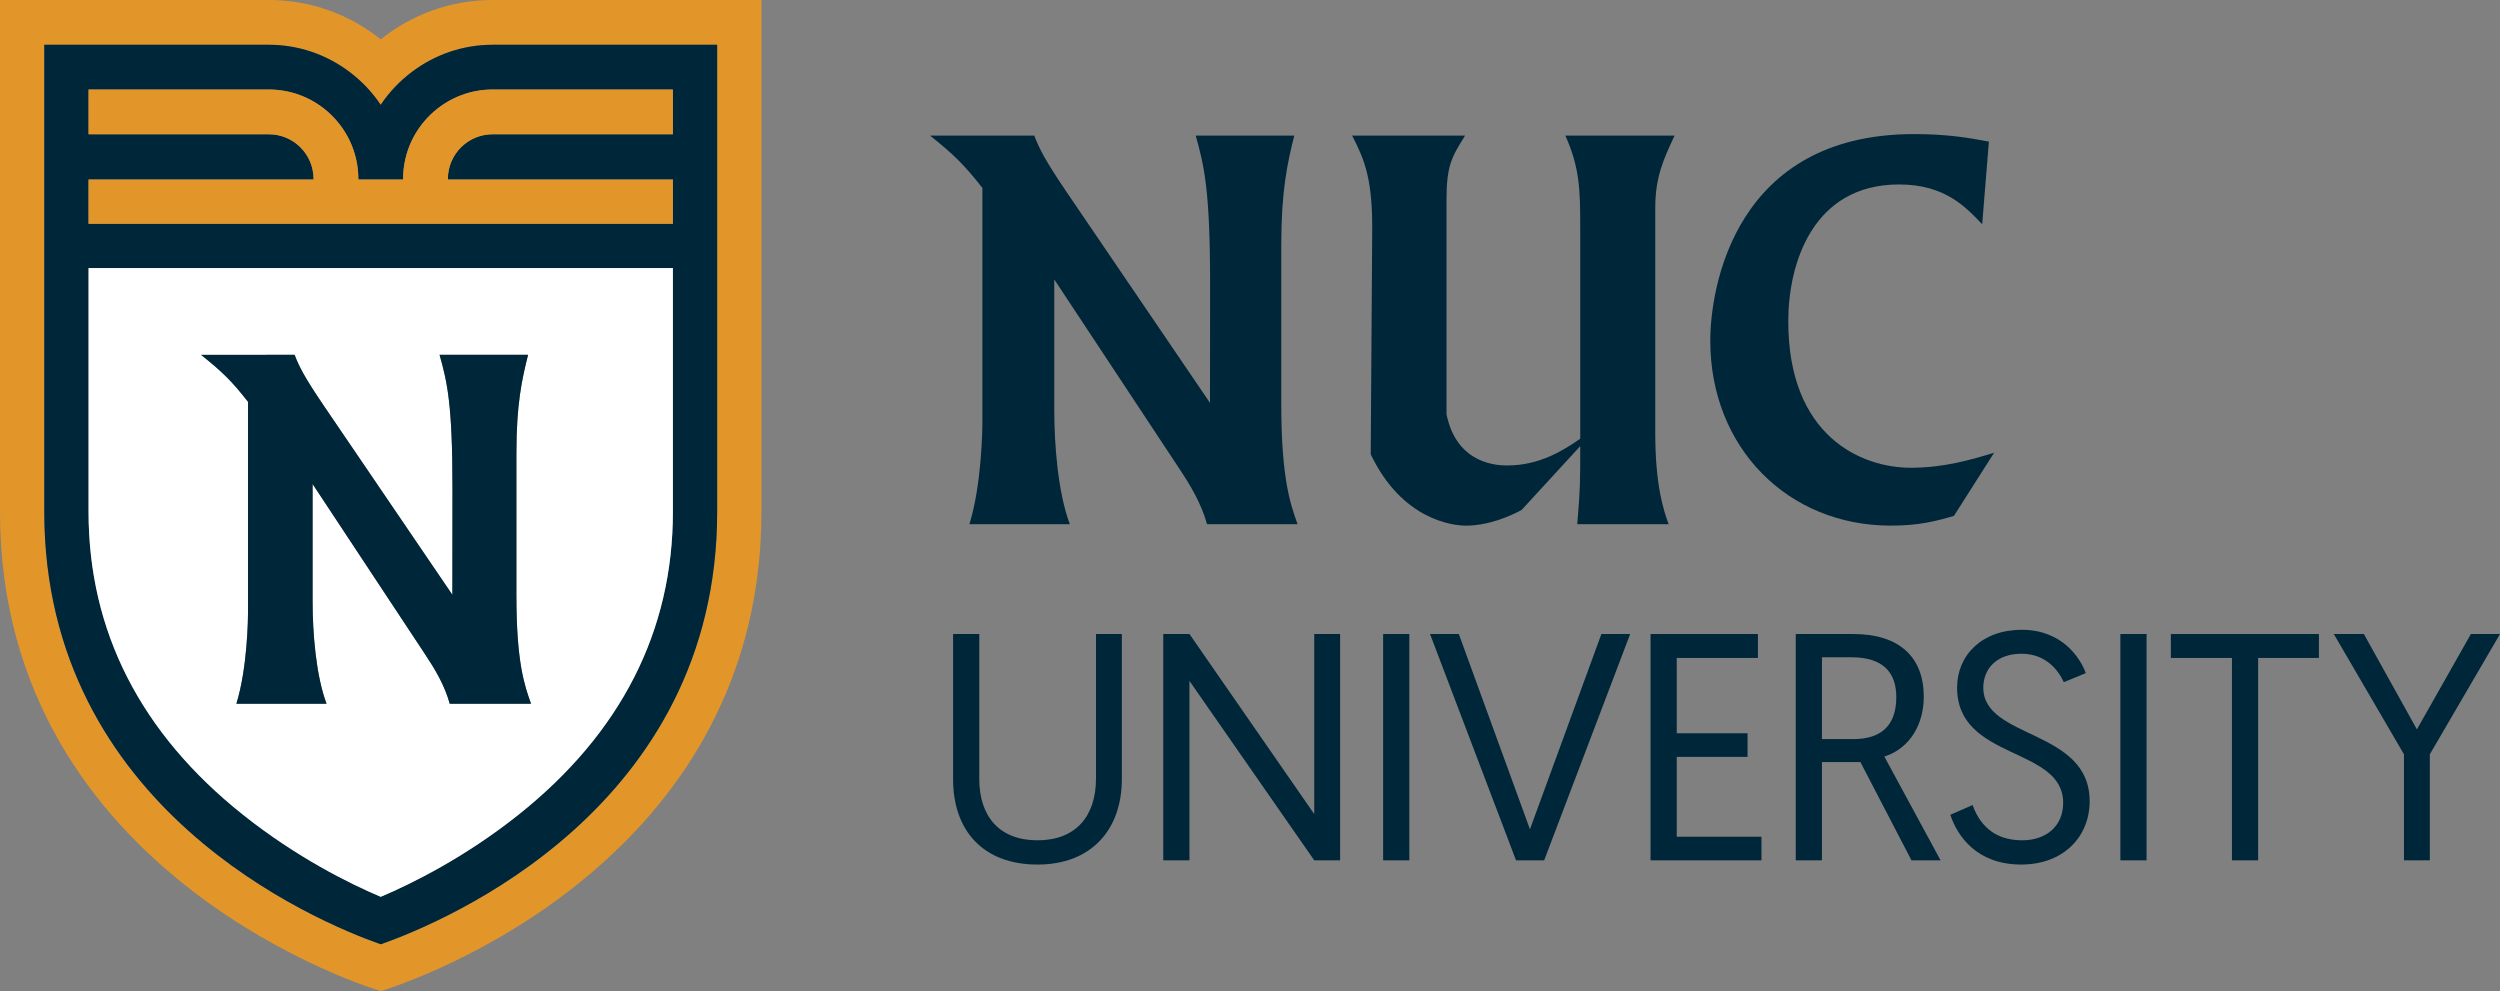 <?xml version="1.0" encoding="UTF-8"?>
<svg id="Layer_1" data-name="Layer 1" xmlns="http://www.w3.org/2000/svg" width="876.547" height="347.5" viewBox="0 0 876.547 347.5">
  <rect x="0" y="0" width="876.547" height="347.5" fill="#808080" stroke="none"/>
  <defs>
    <style>
      .cls-1 {
        fill: #002639;
      }

      .cls-2 {
        fill: #00263a;
      }

      .cls-3 {
        fill: #fff;
      }

      .cls-4 {
        fill: #cf8a00;
      }

      .cls-5 {
        fill: #e29629;
      }
    </style>
  </defs>
  <path class="cls-1" d="M334.171,273.198v-50.899h9.182v50.786c0,13.151,7.027,21.541,20.407,21.541s20.517-8.39,20.517-21.654v-50.673h9.069v50.786c0,17.913-10.77,30.043-29.587,30.043-19.047,0-29.589-11.905-29.589-29.931"/>
  <polygon class="cls-1" points="407.863 222.298 417.045 222.298 460.802 285.443 460.802 222.298 469.87 222.298 469.87 301.653 460.802 301.653 417.045 238.736 417.045 301.653 407.863 301.653 407.863 222.298"/>
  <rect class="cls-1" x="484.954" y="222.299" width="9.186" height="79.355"/>
  <polygon class="cls-1" points="531.553 301.653 501.396 222.298 511.487 222.298 536.428 290.771 561.481 222.298 571.568 222.298 541.415 301.653 531.553 301.653"/>
  <polygon class="cls-1" points="578.716 222.298 616.355 222.298 616.355 230.688 587.896 230.688 587.896 257.101 612.724 257.101 612.724 265.377 587.896 265.377 587.896 293.376 617.598 293.376 617.598 301.653 578.716 301.653 578.716 222.298"/>
  <path class="cls-1" d="M649.799,259.142c9.298,0,15.079-4.308,15.079-14.738,0-8.39-4.423-13.945-15.647-13.945h-10.424v28.683h10.992Zm-20.179-36.844h20.179c16.211,0,24.715,8.161,24.715,21.994,0,9.409-4.649,18.023-13.829,20.973l19.722,36.389h-10.204l-17.91-34.461h-13.485v34.461h-9.186v-79.355Z"/>
  <path class="cls-1" d="M691.637,282.269c2.155,6.121,6.918,12.357,17.346,12.357,8.388,0,14.399-4.877,14.399-13.151,0-19.839-37.184-14.739-37.184-40.358,0-11.335,8.612-20.293,22.673-20.293,14.166,0,20.516,9.863,22.446,15.192l-7.711,3.174c-1.812-3.968-6.118-9.976-14.848-9.976s-13.38,5.327-13.38,11.903c0,18.139,37.295,14.398,37.295,39.792,0,12.467-9.179,22.218-24.028,22.218-15.423,0-22.335-9.863-24.828-17.459l7.819-3.4Z"/>
  <rect class="cls-1" x="743.447" y="222.299" width="9.181" height="79.355"/>
  <polygon class="cls-1" points="782.566 230.688 761.138 230.688 761.138 222.298 813.056 222.298 813.056 230.688 791.746 230.688 791.746 301.653 782.566 301.653 782.566 230.688"/>
  <polygon class="cls-1" points="842.876 264.471 818.274 222.299 828.817 222.299 847.408 255.74 866.342 222.299 876.547 222.299 851.944 264.471 851.944 301.653 842.876 301.653 842.876 264.471"/>
  <path class="cls-1" d="M513.682,47.542c-4.689,7.55-6.512,10.417-6.512,22.662v75.018c3.645,17.973,18.494,17.973,21.354,17.973,11.202,0,19.543-5.206,25.535-9.373V79.582c0-13.545-.259-20.843-5.211-32.039h38.294c-3.909,8.335-6.771,14.585-6.771,25.27v79.186c0,17.971,2.861,26.835,4.685,31.788h-32.041c1.044-12.509,1.044-14.601,1.044-27.362l-20.586,22.403c-3.899,2.08-11.455,5.468-19.526,5.468-4.696,0-22.409-2.086-33.343-25.006l.511-77.099c.264-19.279-2.603-26.055-7.029-34.649h39.597Z"/>
  <path class="cls-1" d="M694.994,78.638c-5.985-6.321-13.283-13.964-29.168-13.964-30.218,0-38.823,27.663-38.823,47.953,0,40.315,25.54,51.38,42.985,51.38,11.723,0,21.36-2.894,29.18-5.266l-14.074,22.129c-6.249,1.845-12.24,3.425-22.141,3.425-36.207,0-63.295-27.401-63.295-64.821,0-18.972,8.852-72.456,71.373-72.456,11.98,0,19.274,1.313,26.313,2.637l-2.35,28.981Z"/>
  <path class="cls-1" d="M362.635,47.542c1.713,4.509,3.844,8.747,11.355,19.812l50.255,73.899,.038-41.881c0-33.11-2.159-41.513-5.042-51.83h34.561c-2.406,9.599-4.563,19.197-4.563,38.393l-.006,55.405c0,26.484,3.201,35.362,5.711,42.447h-31.738c-1.993-7.27-5.832-13.63-9.823-19.625l-43.737-66.179v45.835c0,11.992,1.274,28.888,5.453,39.969h-35.203c4.361-14.178,4.548-33.424,4.548-35.967V65.899c-6.546-8.363-10.176-11.812-18.347-18.351l28.093-.006h8.445Z"/>
  <path class="cls-5" d="M172.72,0c-14.854,0-28.481,5.187-39.231,13.812C122.739,5.187,109.112,0,94.258,0H0V179.399c0,128.94,133.484,168.101,133.484,168.101h.009s133.484-39.161,133.484-168.101V0h-94.257Zm78.734,179.399c0,103.975-95.35,143.714-117.961,151.689h-.009c-22.61-7.974-117.961-47.714-117.961-151.689V15.694H94.252c10.623,0,20.391,3.561,28.269,9.496,4.271,3.218,7.998,7.113,10.962,11.576,2.965-4.463,6.691-8.359,10.962-11.576,7.878-5.935,17.646-9.496,28.269-9.496h78.739V179.399Z"/>
  <path class="cls-1" d="M144.446,25.189c-4.271,3.218-7.997,7.113-10.962,11.576-2.965-4.463-6.691-8.358-10.962-11.576-7.878-5.935-17.646-9.496-28.269-9.496H15.524V179.399c0,103.975,95.35,143.714,117.961,151.689h.009c22.61-7.974,117.961-47.714,117.961-151.689V15.694h-78.739c-10.623,0-20.391,3.561-28.269,9.496Zm91.484,154.209c0,41.928-18.241,77.698-54.215,106.316-18.722,14.892-37.364,24.139-48.226,28.722-10.862-4.583-29.504-13.829-48.226-28.722-35.974-28.618-54.215-64.387-54.215-106.316V93.992H235.93v85.407Zm-.001-148.012v15.694h-63.209c-8.655,0-15.67,7.008-15.69,15.658,0,.012,.002,.024,.002,.035h-.002v.168h78.899v15.525H31.048v-15.525H109.946v-.221c-.029-8.642-7.039-15.641-15.688-15.641H31.049v-15.694h63.209c7.795,0,14.91,2.858,20.399,7.561,6.705,5.746,10.968,14.256,10.983,23.775v.219h15.699s-.003-.203-.003-.221c.016-9.518,4.282-18.027,10.986-23.773,5.488-4.703,12.604-7.561,20.399-7.561h63.209Z"/>
  <path class="cls-2" d="M157.032,62.774c0-.012-.002-.024-.002-.035v.035h.002Z"/>
  <path class="cls-3" d="M31.048,93.992v85.407c0,41.928,18.241,77.698,54.215,106.316,18.722,14.892,37.364,24.139,48.226,28.722,10.863-4.583,29.504-13.829,48.226-28.722,35.974-28.618,54.215-64.387,54.215-106.316V93.992H31.048Zm154.101,30.418c-2.153,8.618-4.092,17.237-4.092,34.474l-.003,49.742c0,23.78,2.871,31.751,5.125,38.107h-28.494c-1.793-6.524-5.239-12.232-8.822-17.613l-39.266-59.421v41.155c0,10.765,1.14,25.931,4.892,35.879h-31.602c3.914-12.722,4.079-30.008,4.079-32.292v-73.551c-5.873-7.503-9.133-10.6-16.473-16.473l25.227-.006h7.58c1.537,4.052,3.451,7.853,10.197,17.793l45.118,66.345,.035-37.598c0-29.733-1.938-37.274-4.526-46.54h31.026Z"/>
  <path class="cls-1" d="M158.613,208.548l-45.118-66.345c-6.746-9.939-8.66-13.741-10.197-17.793h-7.58l-25.227,.006c7.34,5.873,10.6,8.97,16.473,16.473v73.551c0,2.284-.165,19.57-4.079,32.292h31.602c-3.751-9.948-4.892-25.115-4.892-35.879v-41.155l39.266,59.421c3.583,5.381,7.029,11.09,8.822,17.613h28.494c-2.253-6.356-5.125-14.326-5.125-38.107l.003-49.742c0-17.237,1.939-25.855,4.092-34.474h-31.026c2.588,9.265,4.526,16.807,4.526,46.54l-.035,37.598Z"/>
  <path class="cls-5" d="M141.336,62.721c0,.018,.003,.221,.003,.221h-15.699v-.219c-.015-9.519-4.279-18.028-10.983-23.775-5.488-4.703-12.604-7.561-20.399-7.561H31.049v15.694h63.209c8.649,0,15.659,6.999,15.688,15.641v.221H31.048v15.525H235.929v-15.525h-78.899v-.168h-.004c0-.012,.004-.023,.004-.035,.02-8.65,7.035-15.658,15.69-15.658h63.209v-15.694h-63.209c-7.795,0-14.91,2.858-20.399,7.561-6.704,5.746-10.97,14.254-10.986,23.773Z"/>
  <path class="cls-4" d="M157.03,62.774v-.035c0,.012-.004,.023-.004,.035h.004Z"/>
</svg>